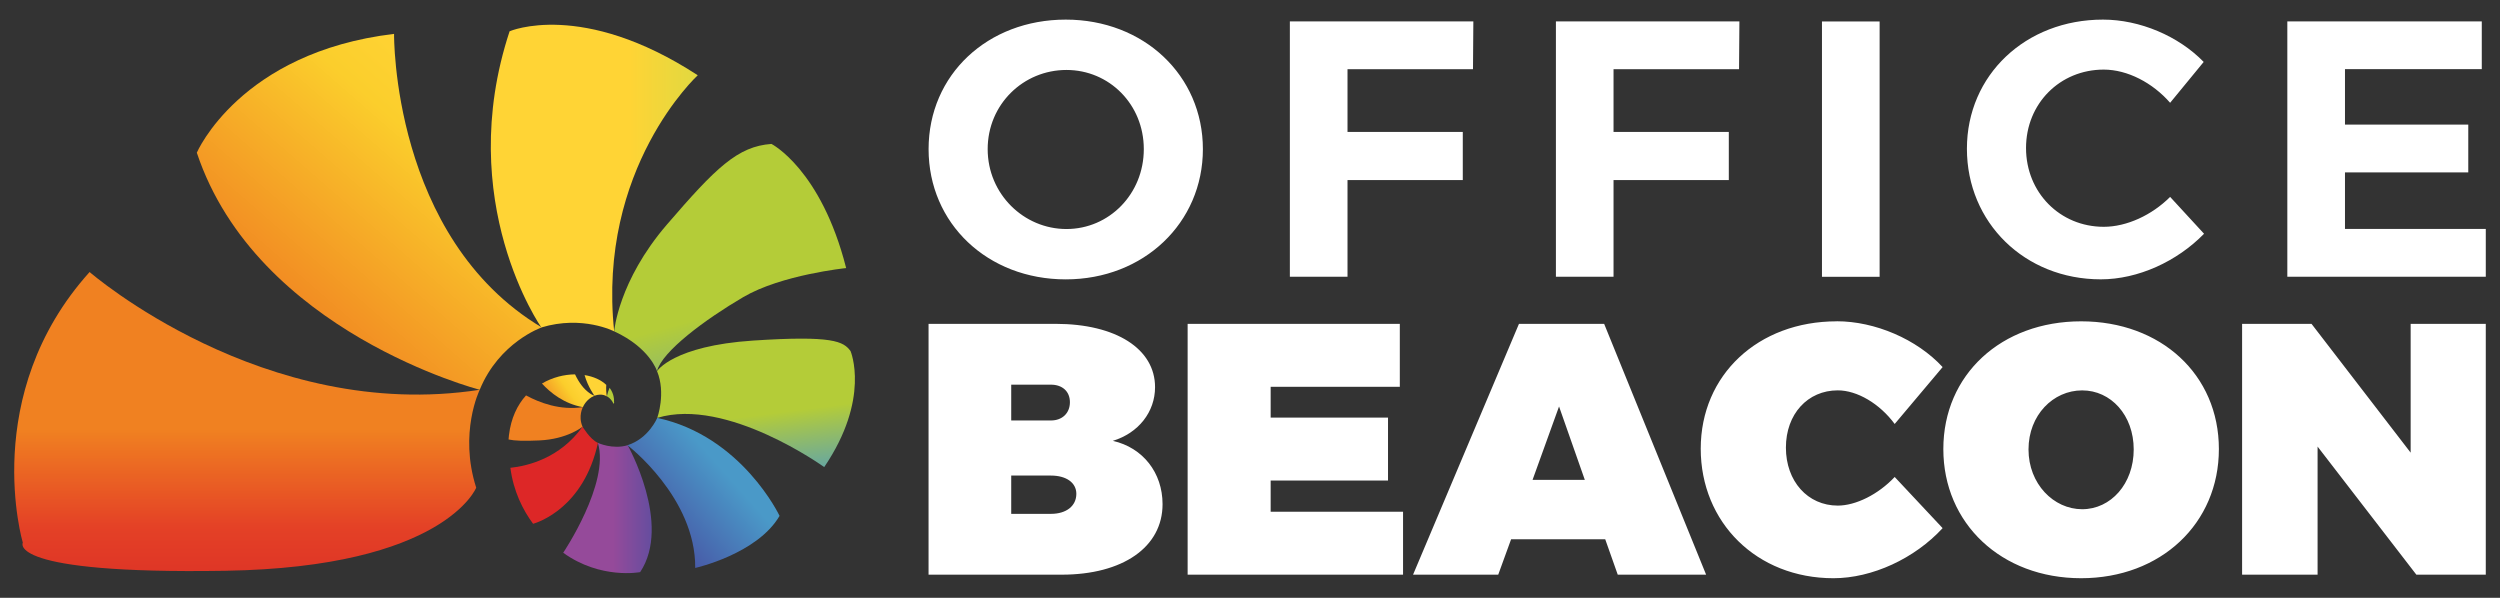 <?xml version="1.0" encoding="UTF-8"?><svg id="a" xmlns="http://www.w3.org/2000/svg" width="230" height="55" xmlns:xlink="http://www.w3.org/1999/xlink" viewBox="0 0 230 55"><rect x="0" y="0" width="230" height="55" fill="#333333" stroke="none"/><defs><linearGradient id="b" x1="11046.874" y1="1155.226" x2="11290.438" y2="1155.226" gradientTransform="translate(-276.45 12.08) scale(.03)" gradientUnits="userSpaceOnUse"><stop offset="0" stop-color="#954a9a"/><stop offset=".2" stop-color="#954a9a"/><stop offset="1" stop-color="#4750a2"/></linearGradient><linearGradient id="c" x1="11595.498" y1="1292.37" x2="11541.432" y2="870.057" gradientTransform="translate(-276.45 12.08) scale(.03)" gradientUnits="userSpaceOnUse"><stop offset="0" stop-color="#4a99c8"/><stop offset=".4" stop-color="#4a99c8"/><stop offset="1" stop-color="#b4cc38"/></linearGradient><linearGradient id="d" x1="11118.38" y1="1302.422" x2="11501.108" y2="962.534" gradientTransform="translate(-276.45 12.08) scale(.03)" gradientUnits="userSpaceOnUse"><stop offset="0" stop-color="#4750a2"/><stop offset=".2" stop-color="#4750a2"/><stop offset=".8" stop-color="#4a99c8"/><stop offset="1" stop-color="#4a99c8"/></linearGradient><linearGradient id="e" x1="11502.215" y1="143.388" x2="10909.03" y2="143.388" gradientTransform="translate(-276.45 12.08) scale(.03)" gradientUnits="userSpaceOnUse"><stop offset="0" stop-color="#cbdc48"/><stop offset=".6" stop-color="#ffd435"/><stop offset="1" stop-color="#ffd435"/></linearGradient><linearGradient id="f" x1="11584.304" y1="991.881" x2="11381.036" y2="248.967" gradientTransform="translate(-276.45 12.08) scale(.03)" gradientUnits="userSpaceOnUse"><stop offset="0" stop-color="#4a99c8"/><stop offset=".6" stop-color="#b4cc38"/><stop offset="1" stop-color="#b4cc38"/></linearGradient><linearGradient id="g" x1="10715.142" y1="-99.854" x2="9933.783" y2="795.505" gradientTransform="translate(-276.45 12.08) scale(.03)" gradientUnits="userSpaceOnUse"><stop offset="0" stop-color="#ffd435"/><stop offset=".2" stop-color="#fbce2c"/><stop offset=".8" stop-color="#f08121"/><stop offset="1" stop-color="#f08121"/></linearGradient><linearGradient id="h" x1="9972.434" y1="613.381" x2="9972.434" y2="1614.898" gradientTransform="translate(-276.45 12.08) scale(.03)" gradientUnits="userSpaceOnUse"><stop offset="0" stop-color="#f08121"/><stop offset=".3" stop-color="#f08121"/><stop offset=".6" stop-color="#e44126"/><stop offset="1" stop-color="#d42027"/></linearGradient><linearGradient id="i" x1="10979.276" y1="1142.415" x2="11127.447" y2="1427.151" gradientTransform="translate(-276.45 12.08) scale(.03)" gradientUnits="userSpaceOnUse"><stop offset="0" stop-color="#dd2727"/><stop offset=".1" stop-color="#dd2727"/><stop offset=".8" stop-color="#954a9a"/><stop offset="1" stop-color="#954a9a"/></linearGradient><linearGradient id="j" x1="11119.98" y1="1083.138" x2="11113.47" y2="1030.635" gradientTransform="translate(-276.45 12.08) scale(.03)" gradientUnits="userSpaceOnUse"><stop offset="0" stop-color="#4a99c8"/><stop offset=".6" stop-color="#b4cc38"/><stop offset="1" stop-color="#b4cc38"/></linearGradient><linearGradient id="k" x1="11194.243" y1="780.35" x2="11119.018" y2="780.35" gradientTransform="translate(-276.45 12.08) scale(.03)" gradientUnits="userSpaceOnUse"><stop offset="0" stop-color="#cbdc48"/><stop offset=".6" stop-color="#ffd435"/><stop offset="1" stop-color="#ffd435"/></linearGradient><linearGradient id="l" x1="10983.179" y1="779.596" x2="10864.184" y2="862.114" gradientTransform="translate(-276.45 12.08) scale(.03)" gradientUnits="userSpaceOnUse"><stop offset="0" stop-color="#ffd435"/><stop offset=".2" stop-color="#fbce2c"/><stop offset=".8" stop-color="#f08121"/><stop offset="1" stop-color="#f08121"/></linearGradient><linearGradient id="m" x1="10888.517" y1="1040.302" x2="10888.517" y2="1192.792" gradientTransform="translate(-276.45 12.08) scale(.03)" gradientUnits="userSpaceOnUse"><stop offset="0" stop-color="#f08121"/><stop offset=".3" stop-color="#f08121"/><stop offset=".6" stop-color="#e44126"/><stop offset="1" stop-color="#d42027"/></linearGradient></defs><path d="M98.048,1.804c-7.182,0-12.618,5.067-12.618,11.916s5.436,11.982,12.618,11.982,12.618-5.202,12.618-11.982-5.436-11.916-12.618-11.916ZM98.114,6.436c3.927,0,7.116,3.156,7.116,7.284s-3.189,7.35-7.116,7.35-7.248-3.222-7.248-7.35,3.288-7.284,7.248-7.284ZM135.515,6.367l.033-4.398h-16.881v23.493h5.304v-8.895h10.605v-4.431h-10.605v-5.772h11.544v.003ZM159.992,6.367l.033-4.398h-16.881v23.493h5.301v-8.895h10.605v-4.431h-10.605v-5.772h11.544l.003.003ZM172.925,25.465V1.972h-5.304v23.493h5.304ZM193.475,1.804c-7.116,0-12.519,5.1-12.519,11.88s5.304,12.015,12.318,12.015c3.423,0,7.014-1.644,9.498-4.194l-3.12-3.39c-1.677,1.677-3.993,2.751-6.108,2.751-4.029,0-7.149-3.156-7.149-7.248s3.12-7.215,7.149-7.215c2.181,0,4.497,1.209,6.108,3.054l3.087-3.759c-2.316-2.382-5.874-3.894-9.264-3.894h0ZM228.323,6.367V1.968h-17.889v23.493h18.258v-4.398h-12.954v-5.202h11.343v-4.398h-11.343v-5.1h12.585v.003Z" style="fill:#fff;"/><path d="M85.427,29.794v23.076h12.246c5.628,0,9.282-2.535,9.282-6.486,0-2.898-1.812-5.202-4.575-5.826,2.37-.723,3.885-2.667,3.885-4.938,0-3.522-3.588-5.826-9.153-5.826h-11.685ZM93.032,35.389h3.654c1.053,0,1.746.624,1.746,1.614s-.69,1.68-1.746,1.68h-3.654v-3.294ZM93.032,43.752h3.654c1.416,0,2.337.657,2.337,1.68,0,1.119-.921,1.842-2.337,1.842h-3.654v-3.522h0ZM128.783,35.587v-5.793h-19.521v23.076h19.818v-5.793h-12.18v-2.865h10.797v-5.793h-10.797v-2.832h11.883ZM147.68,49.611l1.152,3.258h8.13l-9.381-23.076h-7.836l-9.744,23.076h7.836l1.185-3.258h8.658ZM145.802,44.145h-4.806l2.436-6.75,2.37,6.75ZM168.977,29.562c-7.242,0-12.51,4.938-12.51,11.718s5.136,11.916,12.213,11.916c3.555,0,7.473-1.812,10.041-4.608l-4.41-4.707c-1.515,1.614-3.588,2.634-5.235,2.634-2.766,0-4.773-2.238-4.773-5.334s2.007-5.268,4.773-5.268c1.779,0,3.852,1.218,5.235,3.093l4.41-5.235c-2.37-2.568-6.222-4.215-9.744-4.215v.006ZM191.462,29.562c-7.341,0-12.675,4.905-12.675,11.751s5.334,11.883,12.675,11.883,12.675-5.037,12.675-11.883-5.334-11.751-12.675-11.751h0ZM191.561,35.916c2.634,0,4.74,2.271,4.74,5.433s-2.106,5.499-4.74,5.499-4.938-2.337-4.938-5.499,2.271-5.433,4.938-5.433h0ZM228.692,52.87v-23.076h-6.912v11.85l-9.12-11.85h-6.387v23.076h6.945v-11.784l9.087,11.784h6.387Z" style="fill:#fff;"/><path d="M55.007,40.746s1.362.633,2.739.213c0,0,4.086,7.269,1.149,11.676,0,0-3.645.702-7.08-1.782,0,0,4.305-6.393,3.192-10.107h0Z" style="fill:url(#b); fill-rule:evenodd;"/><path d="M60.446,34.144s1.476-2.325,8.832-2.811,8.328.081,8.973.969c0,0,1.86,4.365-2.424,10.671,0,0-8.973-6.468-15.36-4.527,0,0,.822-2.274-.021-4.305h0v.003Z" style="fill:url(#c); fill-rule:evenodd;"/><path d="M60.464,38.449s-.786,1.899-2.739,2.511c0,0,6.294,4.806,6.234,11.292,0,0,5.7-1.272,7.761-4.791,0,0-3.477-7.356-11.259-9.015h0l.003.003Z" style="fill:url(#d); fill-rule:evenodd;"/><path d="M49.802,30.123s-8.094-11.562-2.919-27.246c0,0,6.648-2.901,17.31,4.047,0,0-9.267,8.523-7.689,23.562,0,0-2.913-1.509-6.702-.36h0v-.003Z" style="fill:url(#e); fill-rule:evenodd;"/><path d="M56.504,30.483s.363-4.608,4.851-9.822c4.488-5.214,6.51-7.2,9.621-7.419,0,0,4.566,2.328,6.87,11.421,0,0-5.943.606-9.459,2.667-3.516,2.061-7.482,5.004-7.944,6.813,0,0-.651-2.145-3.942-3.66h.003Z" style="fill:url(#f); fill-rule:evenodd;"/><path d="M44.135,35.859s-20.529-5.307-26.028-21.813c0,0,3.957-9.231,18.147-10.929,0,0-.228,18.744,13.587,27.006,0,0-3.906,1.341-5.706,5.736h0Z" style="fill:url(#g); fill-rule:evenodd;"/><path d="M44.135,35.859s-1.944,3.951-.324,9.009c0,0-2.907,7.323-23.118,7.644-20.211.324-18.594-2.586-18.594-2.586,0,0-4.041-13.581,6.144-24.9,0,0,16.008,13.905,35.895,10.833h-.003Z" style="fill:url(#h); fill-rule:evenodd;"/><path d="M53.594,39.255c-2.085,2.922-5.097,3.624-6.639,3.783.285,2.181,1.158,3.894,2.091,5.151.486-.138,4.668-1.494,5.964-7.443-.729-.327-1.413-1.491-1.413-1.491h-.003Z" style="fill:url(#i); fill-rule:evenodd;"/><path d="M56.489,37.026c.03-.519-.123-.972-.408-1.347-.105.24-.192.501-.249.78,0,0,.42.21.609.699,0,0,.021-.051.075-.135h-.027v.003Z" style="fill:url(#j); fill-rule:evenodd;"/><path d="M55.775,35.407c-.48-.459-1.185-.771-1.995-.9.312,1.101.912,1.899.912,1.899.732-.261,1.134.069,1.134.069-.06-.372-.072-.729-.048-1.068h-.003Z" style="fill:url(#k); fill-rule:evenodd;"/><path d="M52.904,34.441c-1.002.009-2.082.276-3.045.843.813.888,2.061,1.866,3.768,2.175,0,0,.282-.735,1.065-1.05,0,0-.987-.258-1.788-1.968h0Z" style="fill:url(#l); fill-rule:evenodd;"/><path d="M48.392,36.379c-.795.882-1.383,2.088-1.569,3.663-.015.132-.024.261-.036.39.561.123,1.419.153,2.835.087,2.607-.12,3.972-1.263,3.972-1.263-.423-.978.03-1.8.03-1.8-2.103.318-4.005-.414-5.232-1.08v.003Z" style="fill:url(#m); fill-rule:evenodd;"/></svg>